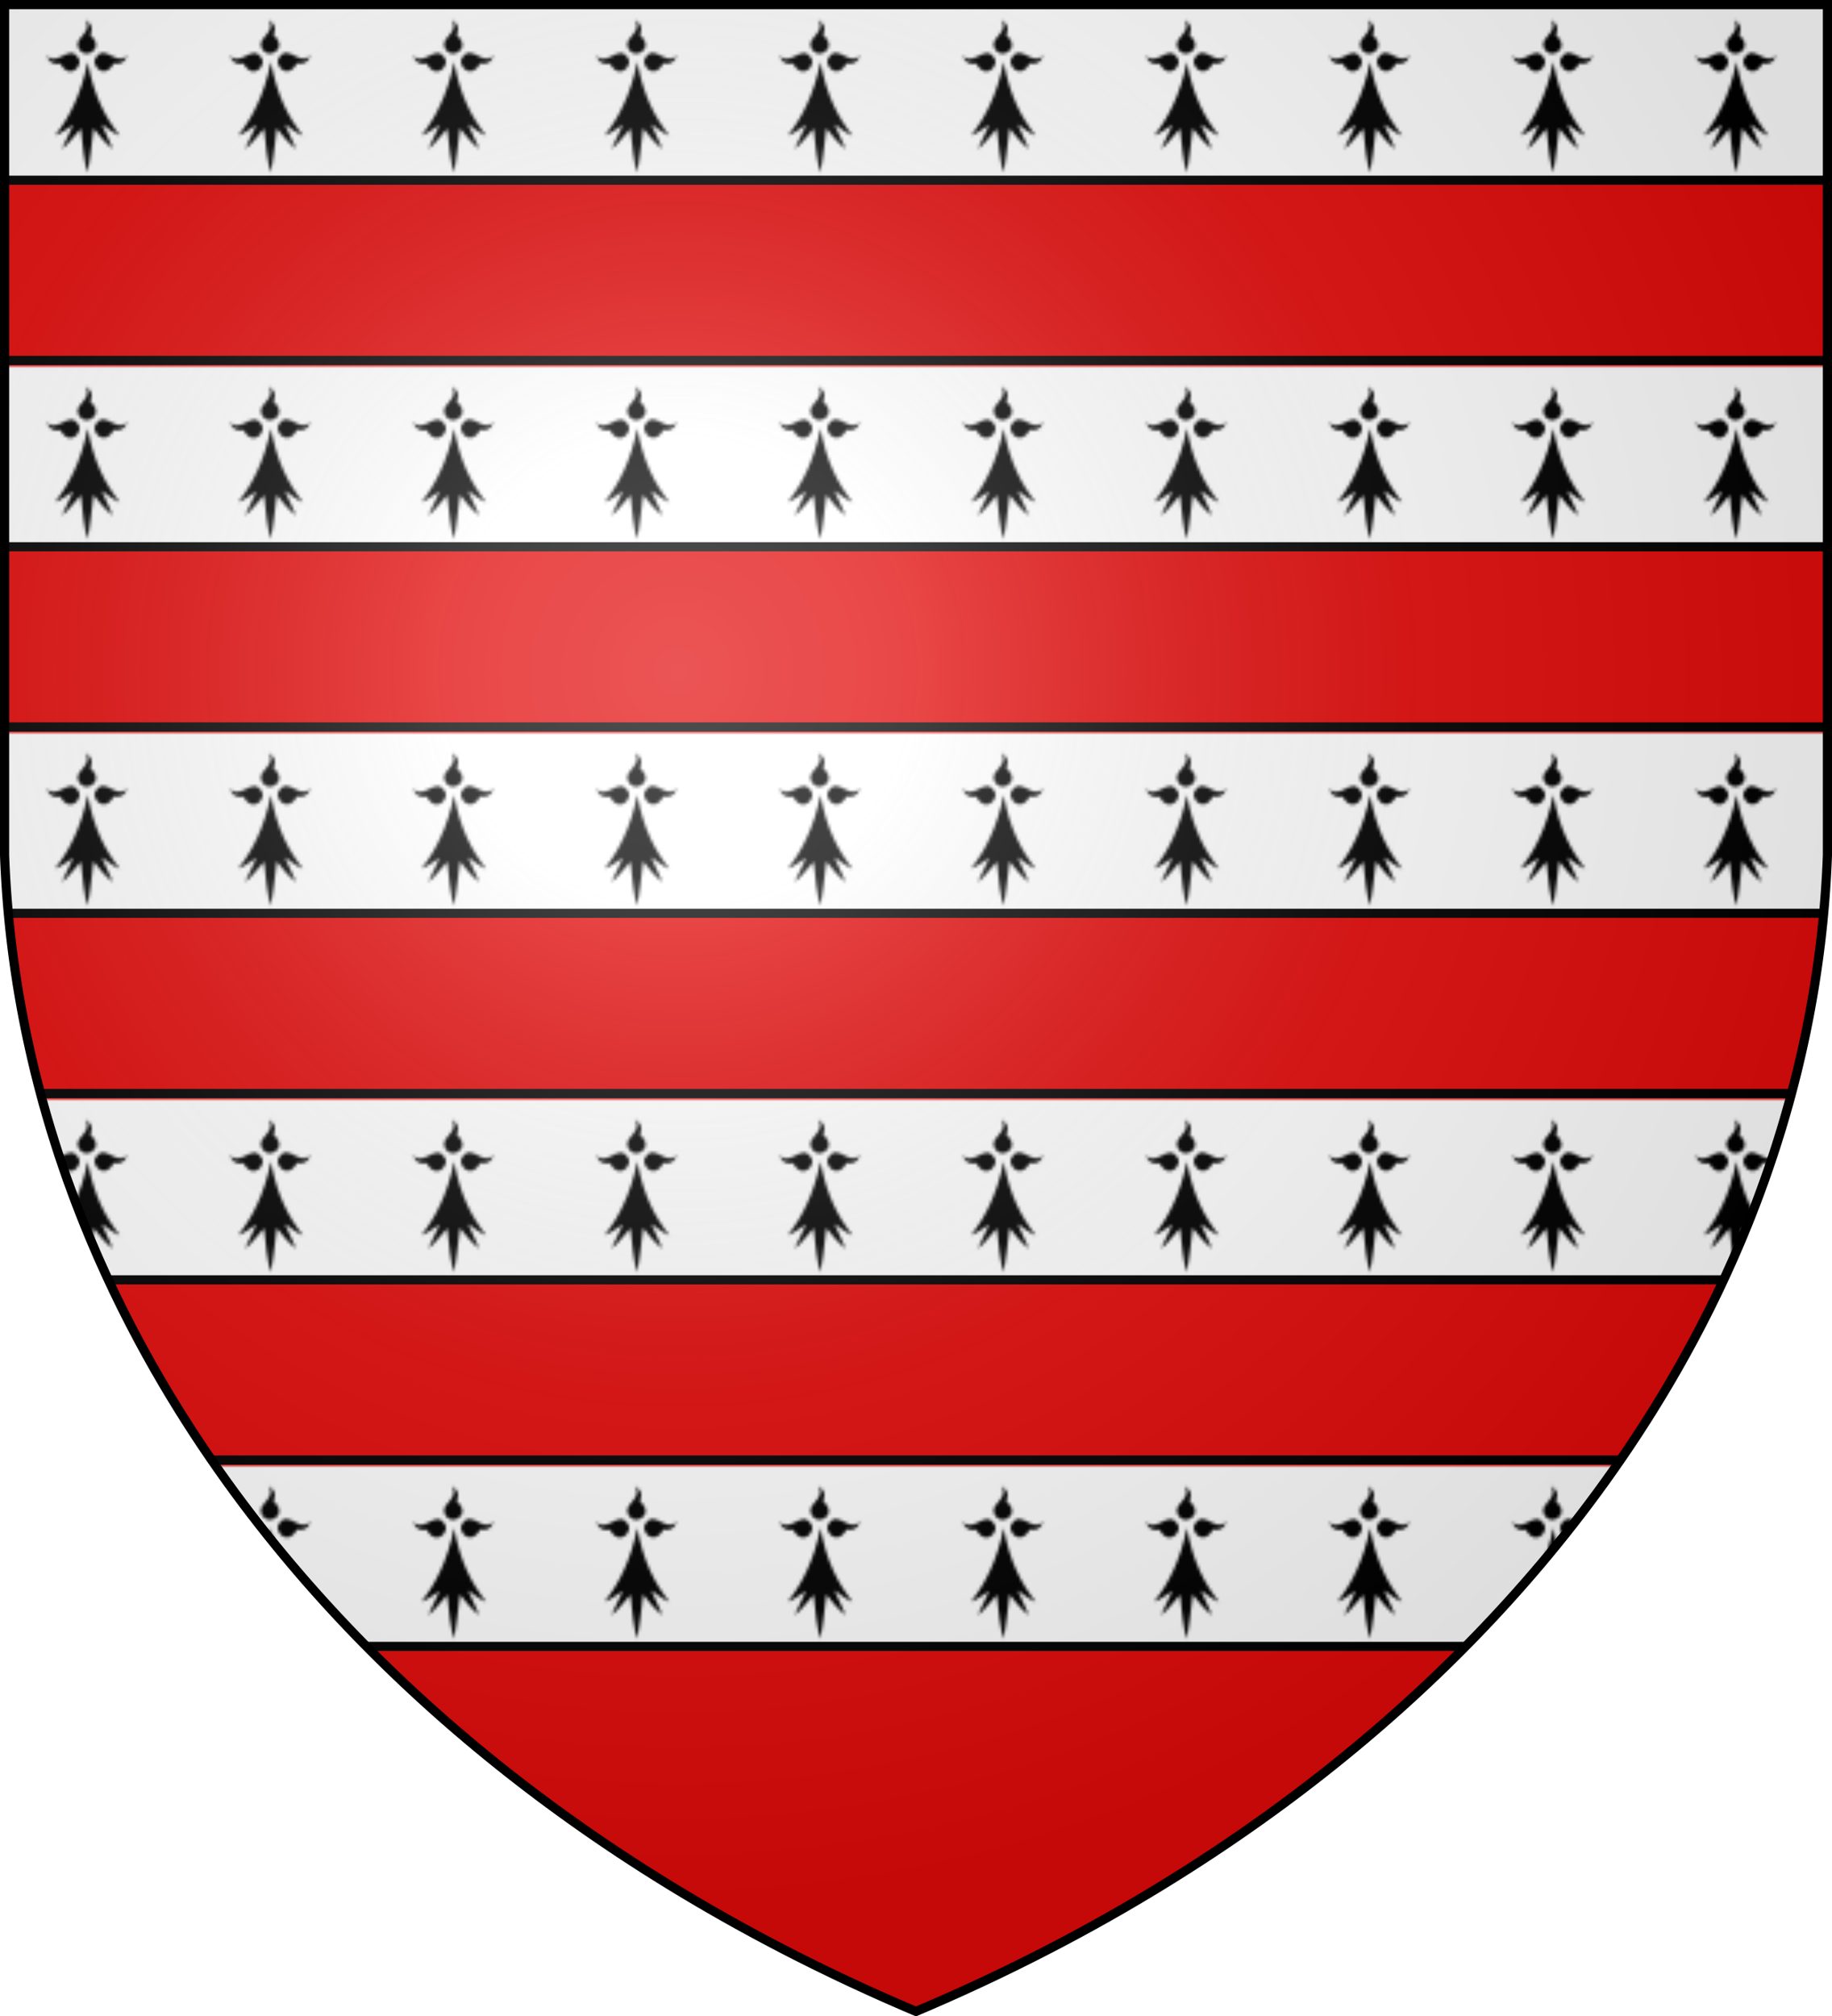 <svg width="600" height="660" version="1.1" xmlns="http://www.w3.org/2000/svg" xmlns:xlink="http://www.w3.org/1999/xlink">
<defs>
<pattern id="pattern" width="60" height="120" patternUnits="userSpaceOnUse">
<rect width="62" height="70" fill="#FFF"/>
<path d="M27.91 6.5c2.68 3.6-2.87 5.69-2.47 8.29.2 1.42 1.32 2.7 2.79 2.77 2.3 0 5.13-2.75 1.45-5.97-.56-.33 2.02-2.65-1.77-5.09M23.26 17.36c-.9 0-1.83.48-2.78.97-.95.49-1.92.97-2.88.97-.79 0-1.58-.32-2.36-1.22.88 2.41 2.18 2.79 3.17 2.79.5.02 1.29-.19 1.41.05.98 1.79 2.13 2.46 3.18 2.46 1.95 0 3.52-2.34 2.89-3.92-.83-1.58-1.72-2.1-2.64-2.1m10.49-.06c-.93 0-1.81.52-2.64 2.09-.63 1.59.94 3.93 2.89 3.93 1.05 0 2.2-.67 3.18-2.46.11-.24.65-.08 1.39-.05.99 0 2.29-.38 3.18-2.8-.79.91-1.57 1.22-2.37 1.22-.98 0-1.94-.49-2.88-.96-.95-.49-1.88-.98-2.77-.98m-5 2.99c-2.19 10.86-6.25 18.53-10.67 24.06 1.83-.56 3.9-2.12 5.9-3.49-1.22 2.84-2.45 5.33-3.67 7.84.73-.27 3.05-2.8 6.19-6.53.5 5.12 1.16 10.88 2.15 14.34.79-3.47 1.38-9.19 2.01-14.45 1.9 2.34 3.73 4.72 6.3 6.74l-3.6-8.11c1.86 1.29 3.91 3.02 5.88 3.74-4.67-5.8-8.61-13.31-10.49-24.17"/>
</pattern>
<radialGradient id="sheen" cx="221" cy="226" fx="221" fy="226" r="300" gradientTransform="matrix(1.353,0,0,1.349,-77,-85)" gradientUnits="userSpaceOnUse">
<stop stop-color="#FFF" stop-opacity=".31"/>
<stop offset="0.19" stop-color="#FFF" stop-opacity=".25"/>
<stop offset="0.6" stop-color="#6B6B6B" stop-opacity=".13"/>
<stop offset="1" stop-color="#000" stop-opacity=".13"/>
</radialGradient>
<clipPath id="clipShield"><path id="shield" d="M1.5 1.5h597V280A570 445 0 0 1 300 658.5 570 445 0 0 1 1.5 280Z"/></clipPath>
</defs>
<use xlink:href="#shield" fill="#E20909"/>
<g stroke="#000" stroke-width="3">
<path d="M0 -2v61h600v-61zm0 120v61h600v-61zm0 120v61h600v-61zm0 120v61h600v-61zm0 120v61h600v-61z" fill="url(#pattern)" clip-path="url(#clipShield)"/>
<use xlink:href="#shield" fill="url(#sheen)"/>
</g>
</svg>